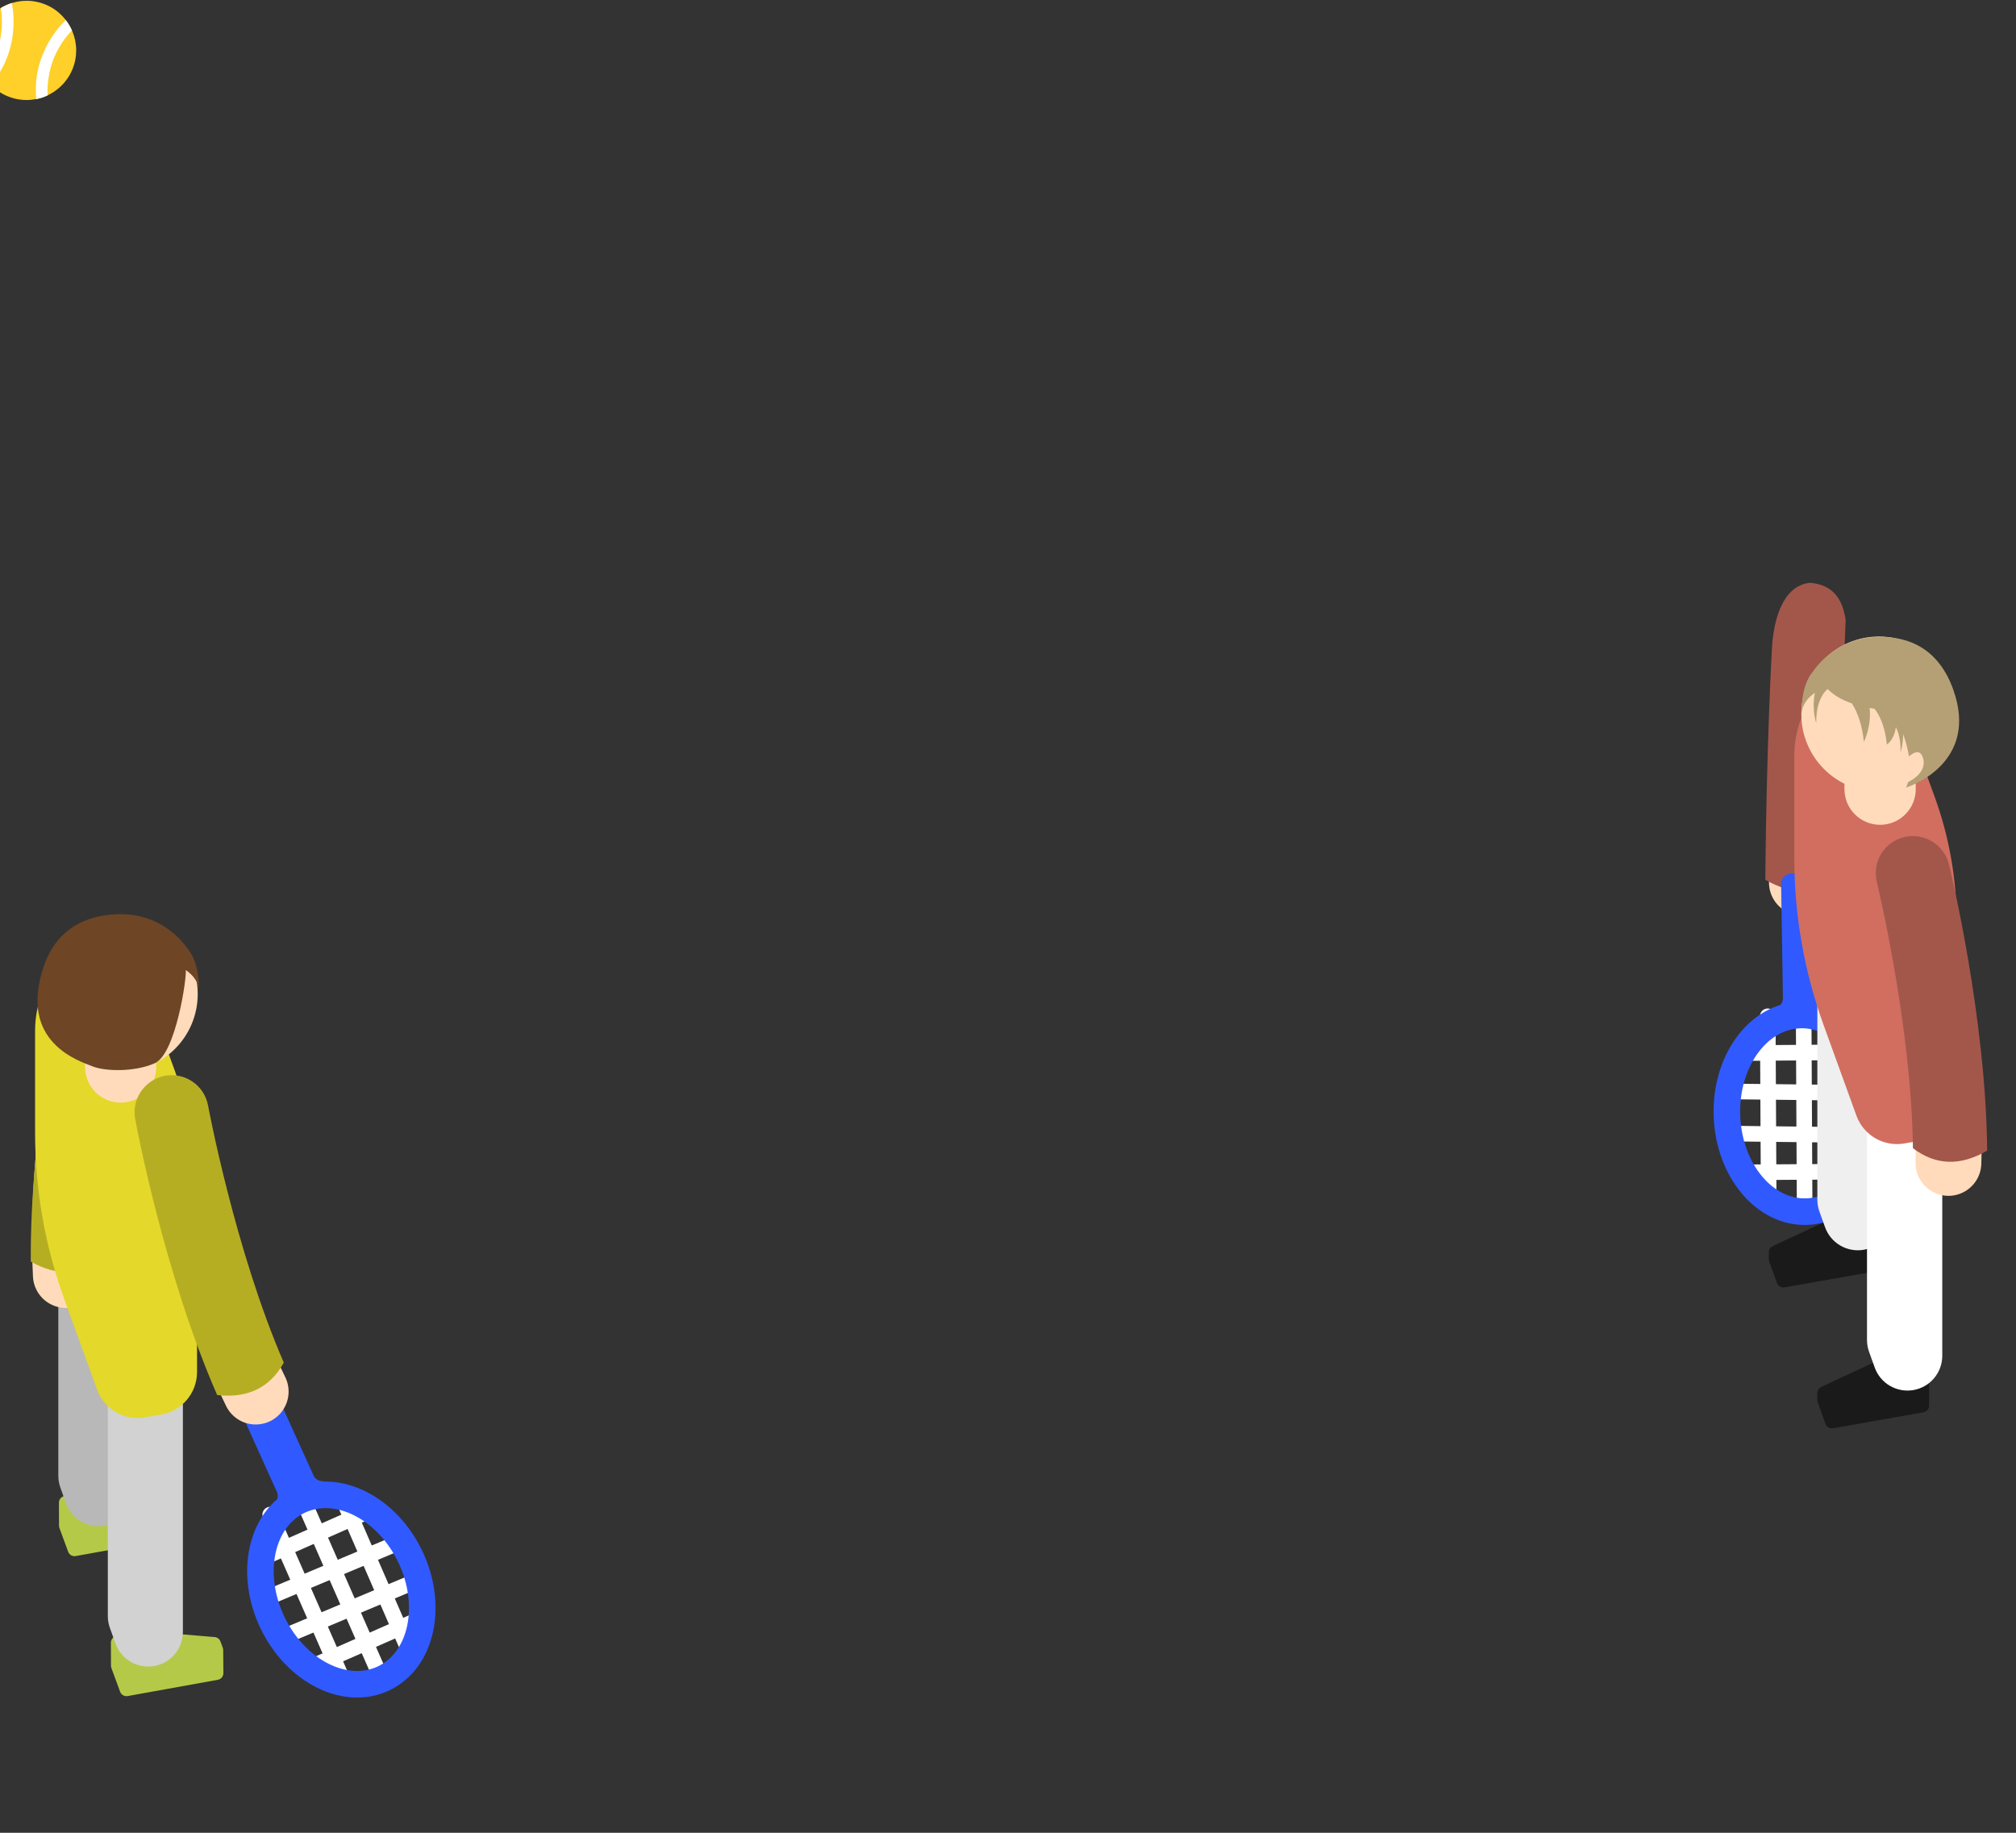 <svg xmlns="http://www.w3.org/2000/svg" xmlns:xlink="http://www.w3.org/1999/xlink" preserveAspectRatio="xMidYMid meet" width="220" height="200" viewBox="0 0 220 200" style="width:100%;height:100%"><rect x="0" y="0" width="220" height="200" fill="#333333" stroke="none"/><defs><animateTransform repeatCount="indefinite" dur="4s" begin="0s" xlink:href="#_R_G_L_0_G_L_6_G" fill="freeze" attributeName="transform" from="171" to="171" type="rotate" additive="sum" keyTimes="0;0.083;0.167;0.833;0.992;1" values="171;125;45;45;171;171" keySplines="0.333 0 0.833 0.833;0.167 0.167 0.833 0.833;0.167 0.167 0.833 0.833;0.167 0.167 0.833 0.833;0 0 0 0" calcMode="spline"/><animateTransform repeatCount="indefinite" dur="4s" begin="0s" xlink:href="#_R_G_L_0_G_L_6_G" fill="freeze" attributeName="transform" from="20.207 97.377" to="20.207 97.377" type="translate" additive="sum" keyTimes="0;1" values="20.207 97.377;20.207 97.377" keySplines="0 0 1 1" calcMode="spline"/><animateTransform repeatCount="indefinite" dur="4s" begin="0s" xlink:href="#_R_G_L_0_G_L_5_G_N_7_T_0" fill="freeze" attributeName="transform" from="171" to="171" type="rotate" additive="sum" keyTimes="0;0.083;0.167;0.833;0.992;1" values="171;125;45;45;171;171" keySplines="0.333 0 0.833 0.833;0.167 0.167 0.833 0.833;0.167 0.167 0.833 0.833;0.167 0.167 0.833 0.833;0 0 0 0" calcMode="spline"/><animateTransform repeatCount="indefinite" dur="4s" begin="0s" xlink:href="#_R_G_L_0_G_L_5_G_N_7_T_0" fill="freeze" attributeName="transform" from="20.207 97.377" to="20.207 97.377" type="translate" additive="sum" keyTimes="0;1" values="20.207 97.377;20.207 97.377" keySplines="0 0 1 1" calcMode="spline"/><animateMotion repeatCount="indefinite" dur="4s" begin="0s" xlink:href="#_R_G_L_0_G_L_3_G" fill="freeze" keyTimes="0;0.083;0.308;0.542;0.767;0.992;1" path="M1033.25 231.75 C1096.08,247.92 1224.25,295.75 1224.25,295.75 C1224.25,295.75 962.38,166.22 676.25,209.75 C450.42,244.11 186.25,518.75 186.25,518.75 C186.25,518.75 439.54,292.31 623.75,219.25 C702.75,187.92 1020.92,223.08 1033.25,231.75 C1033.25,231.75 1033.25,231.75 1033.25,231.75 " keyPoints="0;0.09;0.33;0.59;0.82;1;1" keySplines="0.167 0.167 0.833 0.833;0.167 0.167 0.833 0.807;0.167 0.192 0.833 0.833;0.167 0.167 0.833 0.804;0.167 0.253 0.833 0.78;0 0 0 0" calcMode="spline"/><animateTransform repeatCount="indefinite" dur="4s" begin="0s" xlink:href="#_R_G_L_0_G_L_3_G" fill="freeze" attributeName="transform" from="0" to="1080" type="rotate" additive="sum" keyTimes="0;0.992;1" values="0;1080;1080" keySplines="0.167 0.167 0.833 0.833;0 0 0 0" calcMode="spline"/><animateTransform repeatCount="indefinite" dur="4s" begin="0s" xlink:href="#_R_G_L_0_G_L_1_G_N_1_T_0" fill="freeze" attributeName="transform" from="0" to="0" type="rotate" additive="sum" keyTimes="0;0.308;0.542;0.708;1" values="0;0;-150;0;0" keySplines="0.167 0.167 0.378 1;0.167 0.167 0.378 1;0.165 0 0.833 0.833;0 0 0 0" calcMode="spline"/><animateTransform repeatCount="indefinite" dur="4s" begin="0s" xlink:href="#_R_G_L_0_G_L_1_G_N_1_T_0" fill="freeze" attributeName="transform" from="-22.822 31.851" to="-22.822 31.851" type="translate" additive="sum" keyTimes="0;1" values="-22.822 31.851;-22.822 31.851" keySplines="0 0 1 1" calcMode="spline"/><animateTransform repeatCount="indefinite" dur="4s" begin="0s" xlink:href="#_R_G_L_0_G_L_0_G" fill="freeze" attributeName="transform" from="0" to="0" type="rotate" additive="sum" keyTimes="0;0.308;0.542;0.708;1" values="0;0;-150;0;0" keySplines="0.167 0.167 0.378 1;0.167 0.167 0.378 1;0.165 0 0.833 0.833;0 0 0 0" calcMode="spline"/><animateTransform repeatCount="indefinite" dur="4s" begin="0s" xlink:href="#_R_G_L_0_G_L_0_G" fill="freeze" attributeName="transform" from="-22.822 31.851" to="-22.822 31.851" type="translate" additive="sum" keyTimes="0;1" values="-22.822 31.851;-22.822 31.851" keySplines="0 0 1 1" calcMode="spline"/><animate attributeType="XML" attributeName="opacity" dur="4s" from="0" to="1" xlink:href="#time_group"/></defs><g id="_R_G"><g id="_R_G_L_0_G" transform=" translate(110, 100) scale(0.126, 0.126) translate(-850, -750)"><g id="_R_G_L_0_G_L_6_G" transform=" translate(1555.793, 587.123)"><path id="_R_G_L_0_G_L_6_G_D_0_P_0" stroke="#ffdbbc" stroke-linecap="round" stroke-linejoin="round" fill="none" stroke-width="57" stroke-opacity="1" d=" M-11.75 -85.58 C-11.75,-85.58 -21.75,22.85 -18.21,133.58 "/><path id="_R_G_L_0_G_L_6_G_D_1_P_0" fill="#a3574b" fill-opacity="1" fill-rule="nonzero" d=" M-49.9 131.11 C-48.89,15.94 -44.33,-68.3 -43.85,-73.78 C-42.25,-92 -35.74,-123.67 -11.07,-126.05 C10.15,-124.08 17,-110.59 19.67,-94.1 C19.38,-92.87 15.68,22.61 14.41,129.03 C-5.64,144.24 -27.11,144.5 -49.9,131.11z "/></g><g id="_R_G_L_0_G_L_5_G_N_7_T_0" transform=" translate(1555.793, 587.123)"><g id="_R_G_L_0_G_L_5_G" transform=" translate(-17.216, 140.655) rotate(-125) translate(-158.038, -110.413)"><path id="_R_G_L_0_G_L_5_G_D_0_P_0" stroke="#ffffff" stroke-linecap="round" stroke-linejoin="round" fill="none" stroke-width="13.5" stroke-opacity="1" d=" M72.63 -12.75 C72.63,-12.75 17,68 17,68 "/><path id="_R_G_L_0_G_L_5_G_D_1_P_0" stroke="#ffffff" stroke-linecap="round" stroke-linejoin="round" fill="none" stroke-width="13.5" stroke-opacity="1" d=" M48.63 -36.5 C48.63,-36.5 -18.25,56.75 -18.25,56.75 "/><path id="_R_G_L_0_G_L_5_G_D_2_P_0" stroke="#ffffff" stroke-linecap="round" stroke-linejoin="round" fill="none" stroke-width="13.5" stroke-opacity="1" d=" M17.88 -56.25 C17.88,-56.25 -49,37 -49,37 "/><path id="_R_G_L_0_G_L_5_G_D_3_P_0" stroke="#ffffff" stroke-linecap="round" stroke-linejoin="round" fill="none" stroke-width="13.5" stroke-opacity="1" d=" M-14.37 -68.5 C-14.37,-68.5 -67.75,8.75 -67.75,8.75 "/><path id="_R_G_L_0_G_L_5_G_D_4_P_0" stroke="#ffffff" stroke-linecap="round" stroke-linejoin="round" fill="none" stroke-width="13.5" stroke-opacity="1" d=" M-67.75 -46 C-67.75,-46 67.25,47.5 67.25,47.5 "/><path id="_R_G_L_0_G_L_5_G_D_5_P_0" stroke="#ffffff" stroke-linecap="round" stroke-linejoin="round" fill="none" stroke-width="13.5" stroke-opacity="1" d=" M-48.5 -70.5 C-48.5,-70.5 86.5,23 86.5,23 "/><path id="_R_G_L_0_G_L_5_G_D_6_P_0" stroke="#ffffff" stroke-linecap="round" stroke-linejoin="round" fill="none" stroke-width="13.5" stroke-opacity="1" d=" M-83.5 -18.5 C-83.5,-18.5 42.87,69.34 42.87,69.34 "/><path id="_R_G_L_0_G_L_5_G_D_7_P_0" stroke="#305aff" stroke-linecap="round" stroke-linejoin="round" fill="none" stroke-width="23" stroke-opacity="1" d=" M71.52 46.3 C51.66,76.96 3.55,81.1 -35.95,55.53 C-75.44,29.96 -91.37,-15.63 -71.51,-46.3 C-51.66,-76.96 -3.55,-81.09 35.95,-55.53 C75.44,-29.96 91.37,15.63 71.52,46.3z "/><path id="_R_G_L_0_G_L_5_G_D_8_P_0" fill="#305aff" fill-opacity="1" fill-rule="nonzero" d=" M154.27 126.85 C154.27,126.85 71.98,71.33 71.98,71.33 C67.04,68.19 61.85,72.14 61.85,72.14 C61.85,72.14 88.19,34.09 88.19,34.09 C88.19,34.09 86.94,39.18 91.75,42.74 C91.75,42.74 173.62,98.13 173.62,98.13 C177.8,100.94 178.9,106.6 176.09,110.78 C176.09,110.78 166.92,124.39 166.92,124.39 C164.1,128.56 158.44,129.66 154.27,126.85z "/></g></g><g id="_R_G_L_0_G_L_4_G" transform=" translate(1614.526, 834.154) translate(-24.714, -98.886)"><path id="_R_G_L_0_G_L_4_G_D_0_P_0" fill="#1a1a1a" fill-opacity="1" fill-rule="nonzero" d=" M15.56 292.54 C15.56,292.54 8.7,273.7 8.7,273.7 C7.74,271.04 5,269.46 2.22,269.96 C2.22,269.96 -21.55,274.15 -21.55,274.15 C-21.55,274.15 -21.55,274.15 -21.55,274.15 C-21.55,274.15 -21.55,274.15 -21.55,274.15 C-21.55,274.15 -77.82,300.44 -77.82,300.44 C-79.72,301.45 -80.91,303.43 -80.91,305.59 C-80.91,305.59 -80.91,311.46 -80.91,311.46 C-80.91,312.13 -80.8,312.8 -80.57,313.43 C-80.57,313.43 -73.8,332.28 -73.8,332.28 C-72.84,334.95 -70.1,336.54 -67.31,336.05 C-67.31,336.05 -12.77,326.42 -12.77,326.42 C-12.77,326.42 -12.77,326.43 -12.77,326.43 C-12.77,326.43 -12.77,326.42 -12.77,326.42 C-12.77,326.42 11.1,322.22 11.1,322.22 C13.88,321.73 15.92,319.31 15.92,316.48 C15.92,316.48 15.92,294.54 15.92,294.54 C15.92,293.86 15.8,293.18 15.56,292.54z "/><path id="_R_G_L_0_G_L_4_G_D_1_P_0" fill="#1a1a1a" fill-opacity="1" fill-rule="nonzero" d=" M57.56 414.54 C57.56,414.54 50.7,395.7 50.7,395.7 C49.74,393.04 47,391.46 44.22,391.96 C44.22,391.96 20.45,396.15 20.45,396.15 C20.45,396.15 20.45,396.15 20.45,396.15 C20.45,396.15 20.45,396.15 20.45,396.15 C20.45,396.15 -35.82,422.44 -35.82,422.44 C-37.72,423.45 -38.91,425.43 -38.91,427.59 C-38.91,427.59 -38.91,433.46 -38.91,433.46 C-38.91,434.13 -38.8,434.8 -38.57,435.43 C-38.57,435.43 -31.8,454.28 -31.8,454.28 C-30.84,456.95 -28.1,458.54 -25.31,458.05 C-25.31,458.05 29.23,448.42 29.23,448.42 C29.23,448.42 29.23,448.43 29.23,448.43 C29.23,448.43 29.23,448.42 29.23,448.42 C29.23,448.42 53.1,444.22 53.1,444.22 C55.88,443.73 57.92,441.31 57.92,438.48 C57.92,438.48 57.92,416.54 57.92,416.54 C57.92,415.86 57.8,415.18 57.56,414.54z "/><path id="_R_G_L_0_G_L_4_G_D_2_P_0" fill="#efefef" fill-opacity="1" fill-rule="nonzero" d=" M10.88 28.01 C10.88,28.01 -38.84,36.77 -38.84,36.77 C-38.84,36.77 -38.84,260.12 -38.84,260.12 C-38.84,263.59 -38.23,267.04 -37.06,270.31 C-37.06,270.31 -32.15,283.96 -32.15,283.96 C-27.19,297.77 -13.01,305.99 1.44,303.45 C1.44,303.45 1.44,303.45 1.44,303.45 C15.84,300.91 26.34,288.39 26.34,273.77 C26.34,273.77 26.34,70.46 26.34,70.46 C26.34,70.46 10.88,28.01 10.88,28.01z "/><path id="_R_G_L_0_G_L_4_G_D_3_P_0" fill="#ffffff" fill-opacity="1" fill-rule="nonzero" d=" M53.88 149.51 C53.88,149.51 4.16,158.27 4.16,158.27 C4.16,158.27 4.16,381.62 4.16,381.62 C4.16,385.09 4.77,388.54 5.94,391.81 C5.94,391.81 10.85,405.46 10.85,405.46 C15.81,419.27 29.99,427.49 44.44,424.95 C44.44,424.95 44.44,424.95 44.44,424.95 C58.84,422.41 69.34,409.89 69.34,395.27 C69.34,395.27 69.34,191.96 69.34,191.96 C69.34,191.96 53.88,149.51 53.88,149.51z "/><path id="_R_G_L_0_G_L_4_G_D_4_P_0" fill="#d16e60" fill-opacity="1" fill-rule="nonzero" d=" M17.02 -214.52 C17.02,-214.52 17.02,-214.52 17.02,-214.52 C-26.83,-206.79 -58.8,-168.69 -58.8,-124.16 C-58.8,-124.16 -58.8,-35.55 -58.8,-35.55 C-58.8,13.63 -50.23,62.44 -33.48,108.68 C-33.48,108.68 -4.99,187.31 -4.99,187.31 C1.19,204.37 18.74,214.52 36.62,211.37 C36.62,211.37 50.93,208.85 50.93,208.85 C68.79,205.7 81.8,190.19 81.8,172.06 C81.8,172.06 81.8,19.21 81.8,19.21 C81.8,-17.67 75.35,-54.27 62.73,-88.92 C62.73,-88.92 17.02,-214.52 17.02,-214.52z "/><path id="_R_G_L_0_G_L_4_G_D_5_P_0" stroke="#ffdbbc" stroke-linecap="round" stroke-linejoin="round" fill="none" stroke-width="57" stroke-opacity="1" d=" M50.71 5.08 C50.71,5.08 78.2,117.51 74.67,228.25 "/><path id="_R_G_L_0_G_L_4_G_D_6_P_0" fill="#a3574b" fill-opacity="1" fill-rule="nonzero" d=" M108.23 217.57 C107.23,102.4 76.49,-24.98 75.18,-30.32 C70.93,-47.57 53.53,-58.04 36.27,-53.93 C19,-49.7 8.44,-32.3 12.67,-15.05 C12.95,-13.82 42.65,109.06 43.93,215.49 C63.97,230.7 85.45,230.95 108.23,217.57z "/><path id="_R_G_L_0_G_L_4_G_D_7_P_0" fill="#ffdbbc" fill-opacity="1" fill-rule="nonzero" d=" M15.5 -64.59 C15.5,-64.59 15.5,-64.59 15.5,-64.59 C-1.55,-64.59 -15.37,-78.41 -15.37,-95.47 C-15.37,-95.47 -15.37,-122.53 -15.37,-122.53 C-15.37,-139.58 -1.55,-153.41 15.5,-153.41 C15.5,-153.41 15.5,-153.41 15.5,-153.41 C32.55,-153.41 46.38,-139.58 46.38,-122.53 C46.38,-122.53 46.38,-95.47 46.38,-95.47 C46.38,-78.41 32.55,-64.59 15.5,-64.59z "/><path id="_R_G_L_0_G_L_4_G_D_8_P_0" fill="#ffdbbc" fill-opacity="1" fill-rule="nonzero" d=" M81.8 -160.37 C81.8,-123.23 51.69,-93.12 14.54,-93.12 C-22.6,-93.12 -52.72,-123.23 -52.72,-160.37 C-52.72,-197.52 -22.6,-227.63 14.54,-227.63 C51.69,-227.63 81.8,-197.52 81.8,-160.37z "/><path id="_R_G_L_0_G_L_4_G_D_9_P_0" fill="#b5a075" fill-opacity="1" fill-rule="nonzero" d=" M-42.54 -197.45 C-42.54,-197.45 -24.39,-226.29 12.96,-227.32 C40.55,-228.08 66.06,-217.1 78.75,-181.97 C102.38,-116.59 38.01,-96.84 38.01,-96.84 C44.36,-110.69 40.42,-129.16 35.49,-143.18 C35.47,-133.97 33.24,-127.41 33.24,-127.41 C33.49,-137.57 31.43,-144.51 29.15,-149.16 C27.64,-137.68 21.35,-134.16 21.35,-134.16 C19.73,-150.06 14.98,-159.55 10.69,-165.08 C9.31,-165.28 7.93,-165.52 6.46,-165.78 C8.13,-149.64 1.45,-136.28 1.45,-136.28 C0,-151.49 -4.19,-162.18 -8.89,-169.7 C-13.94,-171.44 -18.88,-173.64 -23.1,-176.55 C-26.03,-178.57 -28.36,-180.56 -30.42,-182.51 C-30.42,-182.51 -30.09,-182.02 -30.09,-182.02 C-30.09,-182.02 -40.3,-174.6 -39.78,-152.57 C-39.78,-152.57 -43.89,-164.44 -40.95,-178.9 C-46.92,-174.83 -52.93,-168.29 -52.12,-158.94 C-52.12,-158.94 -54.55,-183.35 -42.54,-197.45z "/><path id="_R_G_L_0_G_L_4_G_D_10_P_0" fill="#ffdbbc" fill-opacity="1" fill-rule="nonzero" d=" M37.89 -121.31 C37.89,-121.31 48.42,-133.3 52.19,-123.76 C58.11,-108.8 37.89,-100.69 37.89,-100.69 C37.89,-100.69 37.89,-121.31 37.89,-121.31z "/></g><g id="_R_G_L_0_G_L_3_G"><path id="_R_G_L_0_G_L_3_G_D_0_P_0" fill="#ffcf2a" fill-opacity="1" fill-rule="nonzero" d=" M40.96 12.97 C33.79,35.59 9.65,48.12 -12.97,40.96 C-35.59,33.79 -48.12,9.65 -40.96,-12.97 C-33.79,-35.59 -9.65,-48.12 12.97,-40.96 C35.59,-33.79 48.12,-9.65 40.96,12.97z "/><path id="_R_G_L_0_G_L_3_G_D_1_P_0" fill="#ffffff" fill-opacity="1" fill-rule="nonzero" d=" M-22.31 -36.74 C-22.31,-36.74 -20.05,-38.12 -17.34,-39.32 C-14.75,-40.47 -12.83,-41.02 -12.83,-41.02 C-12.83,-41.02 -9.54,-27.47 -12.42,-10.3 C-14.85,4.26 -20.2,14.46 -24.45,20.98 C-28.69,27.49 -30.98,29.78 -30.98,29.78 C-30.98,29.78 -33.49,27.08 -34.91,25.07 C-36.22,23.2 -37.21,21.47 -37.21,21.47 C-37.21,21.47 -32.78,16.02 -29.44,9.19 C-23.62,-2.71 -22.29,-11.17 -21.65,-18.02 C-20.7,-28.19 -22.31,-36.74 -22.31,-36.74z "/><path id="_R_G_L_0_G_L_3_G_D_2_P_0" fill="#ffffff" fill-opacity="1" fill-rule="nonzero" d=" M39.3 -17.3 C39.3,-17.3 38.24,-19.73 36.7,-22.26 C35.23,-24.69 33.97,-26.23 33.97,-26.23 C33.97,-26.23 23.53,-16.99 16.07,-1.26 C9.75,12.07 8.3,23.51 8.07,31.28 C7.83,39.05 8.4,42.24 8.4,42.24 C8.4,42.24 11.99,41.46 14.3,40.62 C16.46,39.83 18.25,38.98 18.25,38.98 C18.25,38.98 17.73,31.97 18.9,24.46 C20.92,11.37 24.67,3.67 28.06,-2.32 C33.09,-11.21 39.3,-17.3 39.3,-17.3z "/></g><g id="_R_G_L_0_G_L_2_G" transform=" translate(87.049, 1086.718) translate(-9.549, -113.718)"><path id="_R_G_L_0_G_L_2_G_D_0_P_0" fill="#b5c948" fill-opacity="1" fill-rule="nonzero" d=" M-49.39 304.77 C-49.39,304.77 -49.47,284.76 -49.47,284.76 C-49.48,281.94 -47.47,279.52 -44.69,279.02 C-44.69,279.02 -21,274.75 -21,274.75 C-21,274.75 -21,274.75 -21,274.75 C-21,274.75 -21,274.75 -21,274.75 C-21,274.75 40.74,279.94 40.74,279.94 C42.87,280.23 44.67,281.67 45.41,283.69 C45.41,283.69 47.44,289.19 47.44,289.19 C47.67,289.82 47.79,290.48 47.8,291.15 C47.8,291.15 47.96,311.13 47.96,311.13 C47.98,313.96 45.97,316.39 43.18,316.89 C43.18,316.89 -11.18,326.7 -11.18,326.7 C-11.18,326.7 -11.18,326.71 -11.18,326.71 C-11.18,326.71 -11.18,326.7 -11.18,326.7 C-11.18,326.7 -34.97,331 -34.97,331 C-37.75,331.5 -40.48,329.94 -41.46,327.29 C-41.46,327.29 -49.03,306.75 -49.03,306.75 C-49.27,306.12 -49.39,305.45 -49.39,304.77z "/><path id="_R_G_L_0_G_L_2_G_D_1_P_0" fill="#b5c948" fill-opacity="1" fill-rule="nonzero" d=" M-4.39 426.02 C-4.39,426.02 -4.47,406.01 -4.47,406.01 C-4.48,403.19 -2.47,400.77 0.31,400.27 C0.31,400.27 24,396 24,396 C24,396 24,396 24,396 C24,396 24,396 24,396 C24,396 85.74,401.19 85.74,401.19 C87.87,401.48 89.67,402.92 90.41,404.94 C90.41,404.94 92.44,410.44 92.44,410.44 C92.67,411.07 92.79,411.73 92.8,412.4 C92.8,412.4 92.96,432.38 92.96,432.38 C92.98,435.21 90.97,437.64 88.18,438.14 C88.18,438.14 33.82,447.95 33.82,447.95 C33.82,447.95 33.82,447.96 33.82,447.96 C33.82,447.96 33.82,447.95 33.82,447.95 C33.82,447.95 10.03,452.25 10.03,452.25 C7.25,452.75 4.52,451.19 3.54,448.54 C3.54,448.54 -4.03,428 -4.03,428 C-4.27,427.37 -4.39,426.7 -4.39,426.02z "/><path id="_R_G_L_0_G_L_2_G_D_2_P_0" fill="#b8b8b8" fill-opacity="1" fill-rule="nonzero" d=" M-0.41 29.97 C-0.41,29.97 -50.01,38.72 -50.01,38.72 C-50.01,38.72 -50.01,261.51 -50.01,261.51 C-50.01,264.98 -49.41,268.42 -48.23,271.68 C-48.23,271.68 -43.34,285.3 -43.34,285.3 C-38.39,299.07 -24.24,307.27 -9.83,304.73 C-9.83,304.73 -9.83,304.73 -9.83,304.73 C4.53,302.2 15.01,289.72 15.01,275.13 C15.01,275.13 15.01,72.33 15.01,72.33 C15.01,72.33 -0.41,29.97 -0.41,29.97z "/><path id="_R_G_L_0_G_L_2_G_D_3_P_0" fill="#d2d2d2" fill-opacity="1" fill-rule="nonzero" d=" M42.46 151.48 C42.46,151.48 -7.13,160.22 -7.13,160.22 C-7.13,160.22 -7.13,383.01 -7.13,383.01 C-7.13,386.48 -6.53,389.92 -5.36,393.18 C-5.36,393.18 -0.46,406.8 -0.46,406.8 C4.49,420.57 18.63,428.78 33.04,426.23 C33.04,426.23 33.04,426.23 33.04,426.23 C47.41,423.7 57.88,411.22 57.88,396.63 C57.88,396.63 57.88,193.83 57.88,193.83 C57.88,193.83 42.46,151.48 42.46,151.48z "/><path id="_R_G_L_0_G_L_2_G_D_4_P_0" stroke="#ffdbbc" stroke-linecap="round" stroke-linejoin="round" fill="none" stroke-width="57" stroke-opacity="1" d=" M-23.42 -135.41 C-23.42,-135.41 -48.92,-22.81 -43.5,87.58 "/><path id="_R_G_L_0_G_L_2_G_D_5_P_0" fill="#b6ae22" fill-opacity="1" fill-rule="nonzero" d=" M-73.84 76 C-74.8,-38.89 -46.32,-166.46 -45.11,-171.81 C-41.16,-189.09 -23.98,-199.82 -6.71,-196.02 C10.6,-192.09 21.43,-174.92 17.51,-157.64 C17.24,-156.41 -10.29,-33.34 -9.74,72.83 C-29.47,88.34 -50.89,88.96 -73.84,76z "/><path id="_R_G_L_0_G_L_2_G_D_6_P_0" fill="#e4d82a" fill-opacity="1" fill-rule="nonzero" d=" M5.51 -214 C5.51,-214 5.51,-214 5.51,-214 C-38.24,-206.28 -70.13,-168.28 -70.13,-123.86 C-70.13,-123.86 -70.13,-35.47 -70.13,-35.47 C-70.13,13.6 -61.58,62.28 -44.87,108.41 C-44.87,108.41 -16.45,186.85 -16.45,186.85 C-10.28,203.87 7.23,214 25.06,210.85 C25.06,210.85 39.34,208.33 39.34,208.33 C57.14,205.19 70.13,189.72 70.13,171.64 C70.13,171.64 70.13,19.16 70.13,19.16 C70.13,-17.63 63.69,-54.13 51.11,-88.71 C51.11,-88.71 5.51,-214 5.51,-214z "/><path id="_R_G_L_0_G_L_2_G_D_7_P_0" fill="#ffdbbc" fill-opacity="1" fill-rule="nonzero" d=" M4 -61.7 C4,-61.7 4,-61.7 4,-61.7 C-13.01,-61.7 -26.8,-75.49 -26.8,-92.5 C-26.8,-92.5 -26.8,-119.5 -26.8,-119.5 C-26.8,-136.51 -13.01,-150.3 4,-150.3 C4,-150.3 4,-150.3 4,-150.3 C21.01,-150.3 34.8,-136.51 34.8,-119.5 C34.8,-119.5 34.8,-92.5 34.8,-92.5 C34.8,-75.49 21.01,-61.7 4,-61.7z "/><path id="_R_G_L_0_G_L_2_G_D_8_P_0" fill="#ffdbbc" fill-opacity="1" fill-rule="nonzero" d=" M70.72 -155.75 C70.72,-118.7 40.68,-88.66 3.63,-88.66 C-33.43,-88.66 -63.47,-118.7 -63.47,-155.75 C-63.47,-192.8 -33.43,-222.84 3.63,-222.84 C40.68,-222.84 70.72,-192.8 70.72,-155.75z "/><path id="_R_G_L_0_G_L_2_G_D_9_P_0" fill="#6e4525" fill-opacity="1" fill-rule="nonzero" d=" M61.93 -195.08 C61.93,-195.08 43.82,-223.85 6.56,-224.87 C-20.96,-225.63 -50.35,-215.39 -62.47,-180.15 C-85.4,-113.53 -31.08,-97.54 -20.57,-93.19 C-10.06,-88.84 15.33,-87.87 33.49,-95.8 C51.85,-103.82 61.48,-170.97 60.34,-176.57 C66.3,-172.52 72.29,-165.99 71.49,-156.66 C71.49,-156.66 73.9,-181.01 61.93,-195.08z "/></g><g id="_R_G_L_0_G_L_1_G_N_1_T_0" transform=" translate(100.322, 941.149)"><g id="_R_G_L_0_G_L_1_G" transform=" translate(95.072, 221.304) rotate(211.6) translate(-155.146, -104.794)"><path id="_R_G_L_0_G_L_1_G_D_0_P_0" stroke="#ffffff" stroke-linecap="round" stroke-linejoin="round" fill="none" stroke-width="13.5" stroke-opacity="1" d=" M72.63 -12.75 C72.63,-12.75 17,68 17,68 "/><path id="_R_G_L_0_G_L_1_G_D_1_P_0" stroke="#ffffff" stroke-linecap="round" stroke-linejoin="round" fill="none" stroke-width="13.5" stroke-opacity="1" d=" M48.63 -36.5 C48.63,-36.5 -18.25,56.75 -18.25,56.75 "/><path id="_R_G_L_0_G_L_1_G_D_2_P_0" stroke="#ffffff" stroke-linecap="round" stroke-linejoin="round" fill="none" stroke-width="13.5" stroke-opacity="1" d=" M17.88 -56.25 C17.88,-56.25 -49,37 -49,37 "/><path id="_R_G_L_0_G_L_1_G_D_3_P_0" stroke="#ffffff" stroke-linecap="round" stroke-linejoin="round" fill="none" stroke-width="13.5" stroke-opacity="1" d=" M-14.37 -68.5 C-14.37,-68.5 -67.75,8.75 -67.75,8.75 "/><path id="_R_G_L_0_G_L_1_G_D_4_P_0" stroke="#ffffff" stroke-linecap="round" stroke-linejoin="round" fill="none" stroke-width="13.5" stroke-opacity="1" d=" M-67.75 -46 C-67.75,-46 67.25,47.5 67.25,47.5 "/><path id="_R_G_L_0_G_L_1_G_D_5_P_0" stroke="#ffffff" stroke-linecap="round" stroke-linejoin="round" fill="none" stroke-width="13.5" stroke-opacity="1" d=" M-48.5 -70.5 C-48.5,-70.5 86.5,23 86.5,23 "/><path id="_R_G_L_0_G_L_1_G_D_6_P_0" stroke="#ffffff" stroke-linecap="round" stroke-linejoin="round" fill="none" stroke-width="13.5" stroke-opacity="1" d=" M-83.5 -18.5 C-83.5,-18.5 44.03,70.5 44.03,70.5 "/><path id="_R_G_L_0_G_L_1_G_D_7_P_0" stroke="#305aff" stroke-linecap="round" stroke-linejoin="round" fill="none" stroke-width="23" stroke-opacity="1" d=" M71.52 46.3 C51.66,76.96 3.55,81.1 -35.95,55.53 C-75.44,29.96 -91.37,-15.63 -71.51,-46.3 C-51.66,-76.96 -3.55,-81.09 35.95,-55.53 C75.44,-29.96 91.37,15.63 71.52,46.3z "/><path id="_R_G_L_0_G_L_1_G_D_8_P_0" fill="#305aff" fill-opacity="1" fill-rule="nonzero" d=" M154.27 126.85 C154.27,126.85 71.98,71.33 71.98,71.33 C67.04,68.19 61.85,72.14 61.85,72.14 C61.85,72.14 88.19,34.09 88.19,34.09 C88.19,34.09 86.94,39.18 91.75,42.74 C91.75,42.74 173.62,98.13 173.62,98.13 C177.8,100.94 178.9,106.6 176.09,110.78 C176.09,110.78 166.92,124.39 166.92,124.39 C164.1,128.56 158.44,129.66 154.27,126.85z "/></g></g><g id="_R_G_L_0_G_L_0_G" transform=" translate(100.322, 941.149)"><path id="_R_G_L_0_G_L_0_G_D_0_P_0" stroke="#ffdbbc" stroke-linecap="round" stroke-linejoin="round" fill="none" stroke-width="57" stroke-opacity="1" d=" M28.89 7.47 C28.89,7.47 49.72,121.03 98.11,220.4 "/><path id="_R_G_L_0_G_L_0_G_D_1_P_0" fill="#b6ae22" fill-opacity="1" fill-rule="nonzero" d=" M64.75 223.4 C18.69,118.15 -5.28,-10.34 -6.27,-15.74 C-9.44,-33.18 2.13,-49.8 19.51,-53.1 C36.97,-56.3 53.68,-44.76 56.86,-27.33 C57.1,-26.09 80.19,97.88 122.44,195.29 C110.4,217.3 90.95,226.3 64.75,223.4z "/></g></g></g><g id="time_group"/></svg>